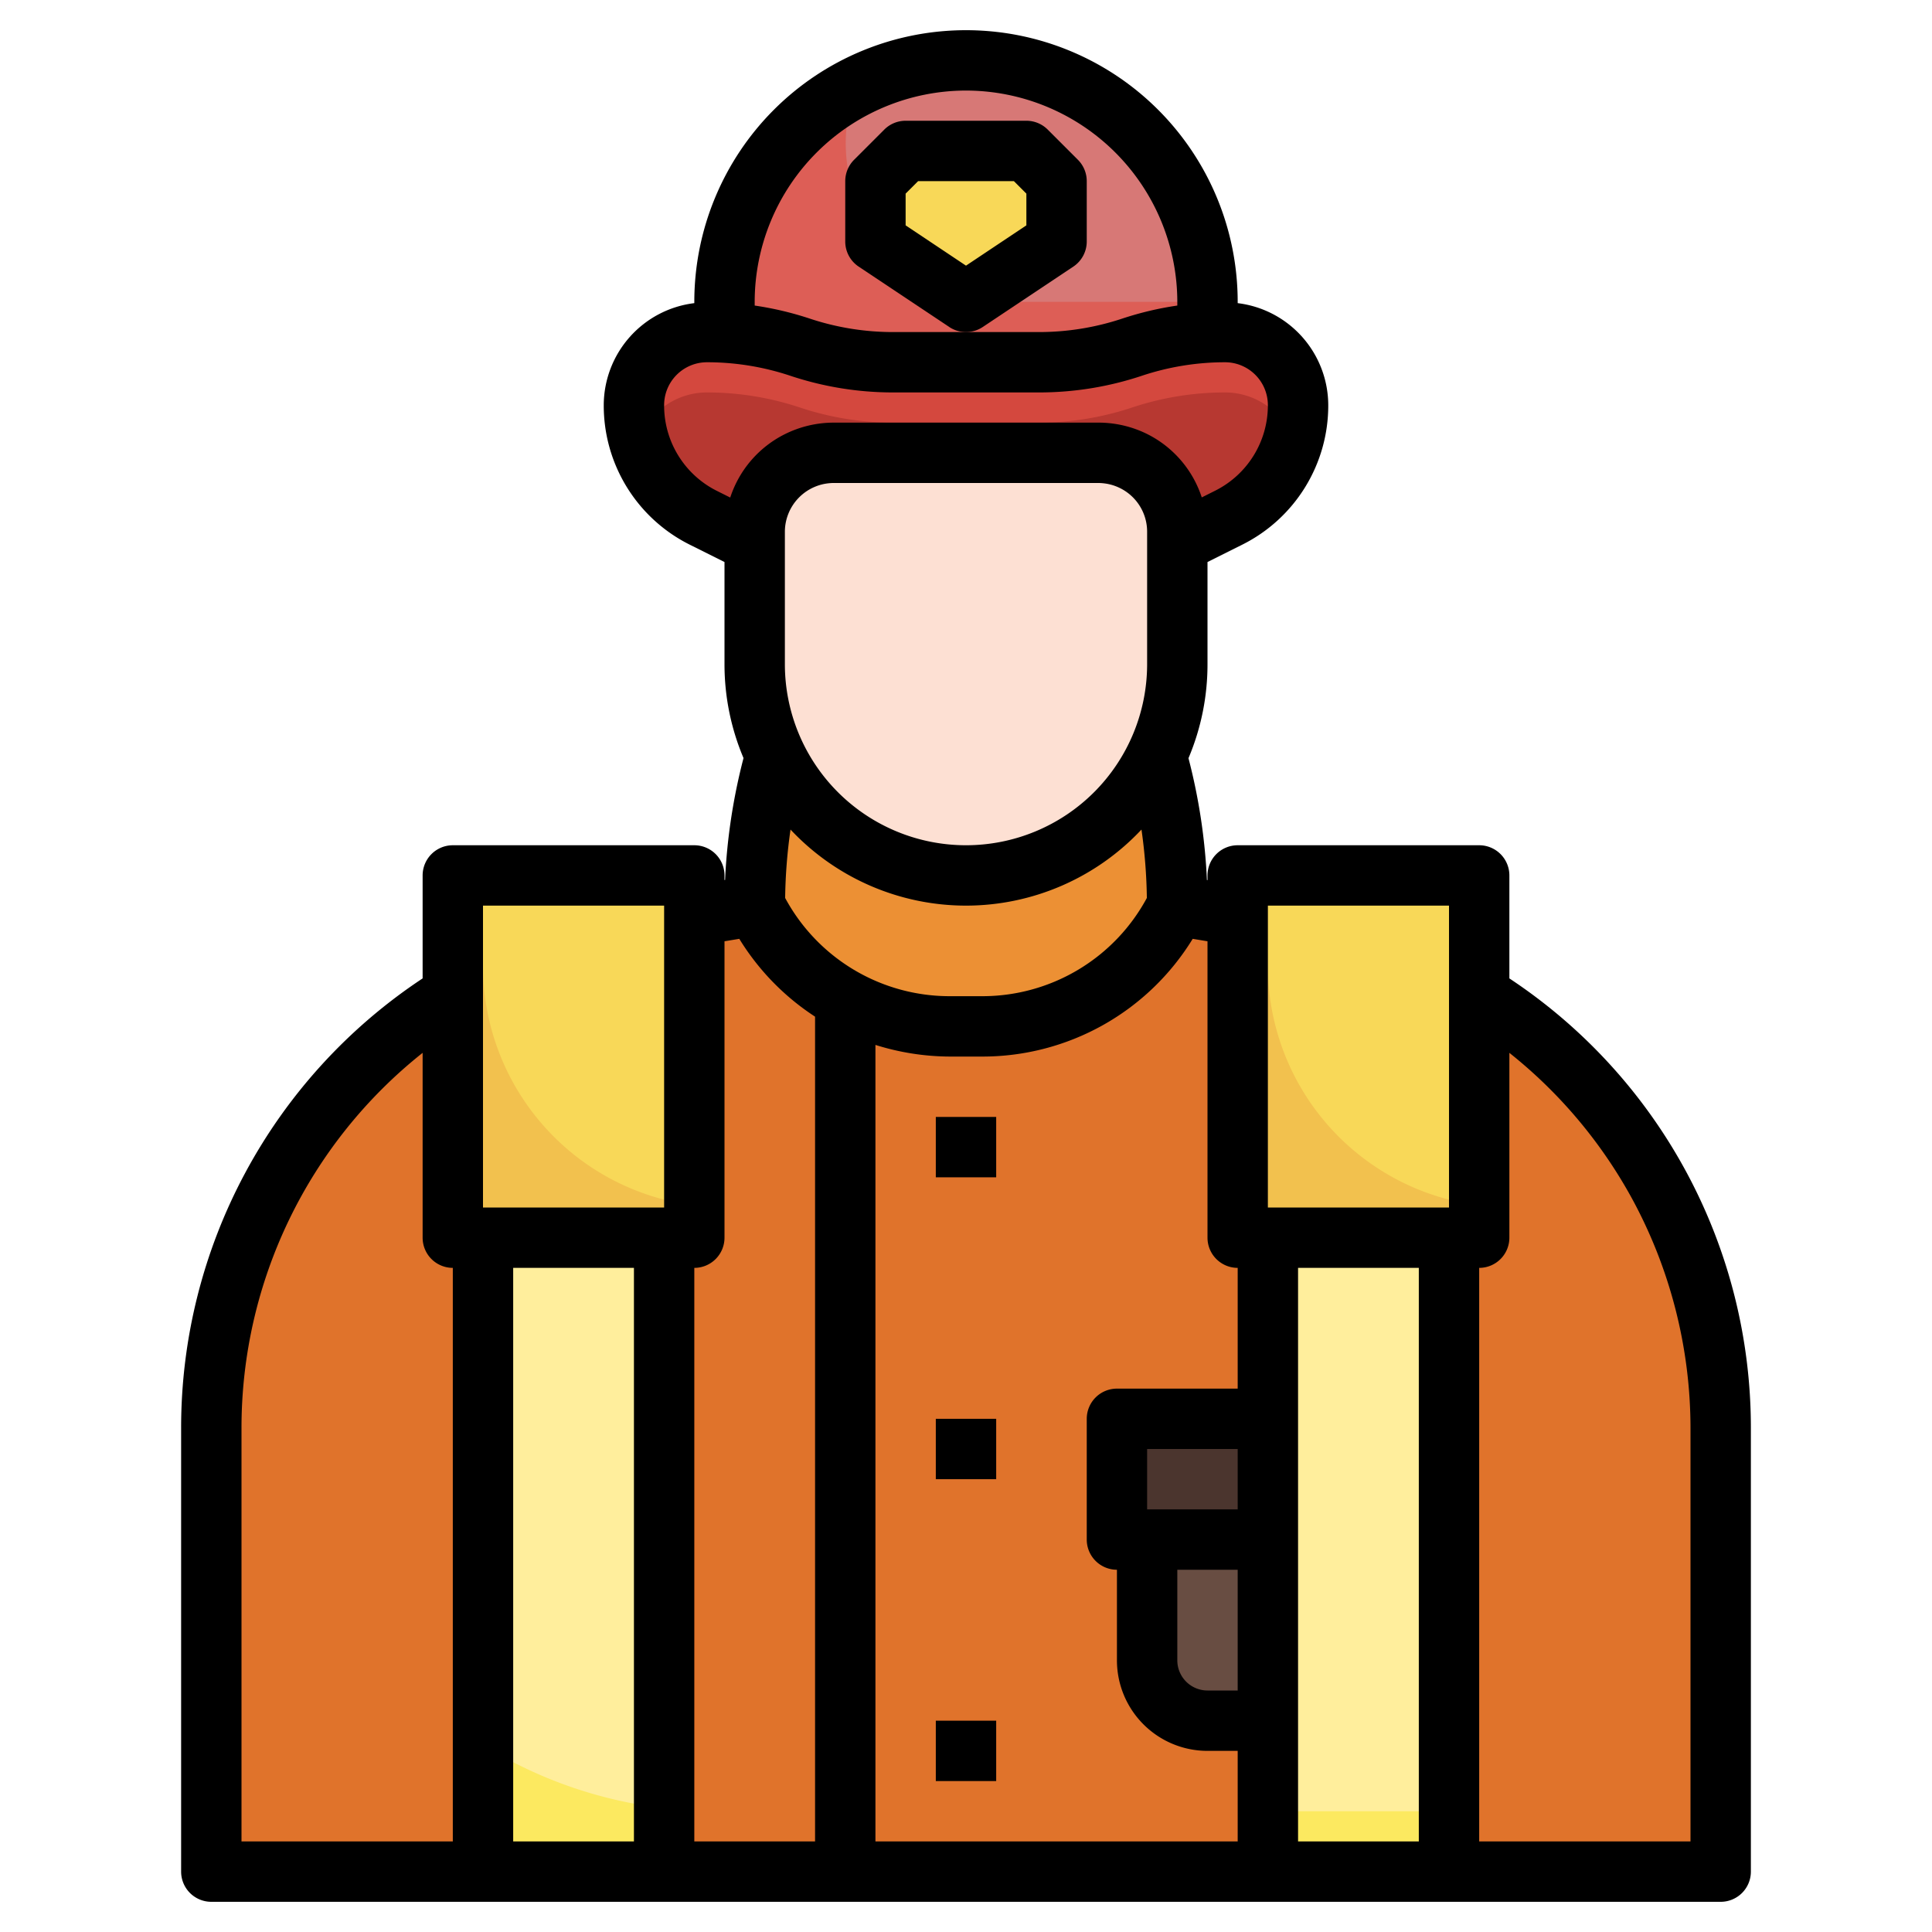 <svg xmlns="http://www.w3.org/2000/svg" viewBox="0 0 64 64" id="firefighter">
  <path fill="#e0732b" d="M26,24l-.051.154A18.468,18.468,0,0,0,25,30h0l-3.888.648a16.887,16.887,0,0,0-12.05,8.571h0A16.892,16.892,0,0,0,7,47.306V62H57V47.306a16.892,16.892,0,0,0-2.062-8.087h0a16.887,16.887,0,0,0-12.05-8.571L39,30h0a18.468,18.468,0,0,0-.949-5.846L38,24Z"></path>
  <path fill="#dd5e56" d="M24,12V10a8,8,0,0,1,8-8h0a8,8,0,0,1,8,8v2"></path>
  <path fill="#d77876" d="M32,2a7.951,7.951,0,0,0-3.642.883A5.254,5.254,0,0,0,33.217,10H40A8,8,0,0,0,32,2Z"></path>
  <path fill="#d4483e" d="M39,18l1.691-.846A4.175,4.175,0,0,0,43,13.419h0A2.419,2.419,0,0,0,40.581,11h0a9.751,9.751,0,0,0-3.081.5h0a9.746,9.746,0,0,1-3.081.5H29.581a9.751,9.751,0,0,1-3.081-.5h0a9.746,9.746,0,0,0-3.081-.5h0A2.419,2.419,0,0,0,21,13.419h0a4.175,4.175,0,0,0,2.309,3.735L25,18Z"></path>
  <path fill="#b73831" d="M40.581,13a9.751,9.751,0,0,0-3.081.5,9.751,9.751,0,0,1-3.081.5H29.581a9.751,9.751,0,0,1-3.081-.5,9.751,9.751,0,0,0-3.081-.5,2.412,2.412,0,0,0-2.257,1.569,4.171,4.171,0,0,0,2.147,2.585L25,18H39l1.691-.846a4.175,4.175,0,0,0,2.148-2.585A2.414,2.414,0,0,0,40.581,13Z"></path>
  <polygon fill="#f8d858" points="30 5 34 5 35 6 35 8 32 10 29 8 29 6 30 5"></polygon>
  <rect width="8" height="12" x="15" y="29" fill="#f2c14e"></rect>
  <rect width="6" height="21" x="16" y="41" fill="#fce960"></rect>
  <polyline fill="#4b352e" points="42 47 37 47 37 51 42 51"></polyline>
  <path fill="#684d42" d="M38,51v4a2,2,0,0,0,2,2h2V51Z"></path>
  <path fill="#ecb7ab" d="M39,17.618V22a7,7,0,0,1-7,7h0a7,7,0,0,1-7-7V17.618a2.618,2.618,0,0,1,1.447-2.342h0A2.631,2.631,0,0,1,27.618,15h8.764a2.631,2.631,0,0,1,1.171.276h0A2.618,2.618,0,0,1,39,17.618Z"></path>
  <path fill="#fde0d3" d="M37.553,16.276A2.631,2.631,0,0,0,36.382,16H27.618A2.617,2.617,0,0,0,25,18.618V22a7,7,0,0,0,14,0V18.618A2.618,2.618,0,0,0,37.553,16.276Z"></path>
  <rect width="8" height="12" x="41" y="29" fill="#f2c14e"></rect>
  <rect width="6" height="21" x="42" y="41" fill="#fce960"></rect>
  <path fill="#ffee9c" d="M16,57.807A14.578,14.578,0,0,0,22,59.9V41H16Z"></path>
  <rect width="6" height="19" x="42" y="41" fill="#ffee9c"></rect>
  <path fill="#f8d858" d="M16 32a8 8 0 0 0 7 7.931V29H16zM42 32a8 8 0 0 0 7 7.931V29H42z"></path>
  <path fill="#ec9034" d="M39,30a7.241,7.241,0,0,1-6.47,4H31.47A7.241,7.241,0,0,1,25,30a18.2,18.2,0,0,1,.69-4.98,6.992,6.992,0,0,0,12.62,0A18.2,18.2,0,0,1,39,30Z"></path>
  <path d="M35.555,8.832A1,1,0,0,0,36,8V6a1,1,0,0,0-.293-.707l-1-1A1,1,0,0,0,34,4H30a1,1,0,0,0-.707.293l-1,1A1,1,0,0,0,28,6V8a1,1,0,0,0,.445.832l3,2a1,1,0,0,0,1.11,0ZM30,7.465V6.414L30.414,6h3.172L34,6.414V7.465L32,8.8Z"></path>
  <path d="M7,63H57a1,1,0,0,0,1-1V47.306a17.844,17.844,0,0,0-8-14.895V29a1,1,0,0,0-1-1H41a1,1,0,0,0-1,1v.153l-.019,0a19.487,19.487,0,0,0-.611-4.037A7.977,7.977,0,0,0,40,22V18.618l1.139-.569A5.149,5.149,0,0,0,44,13.419a3.412,3.412,0,0,0-3-3.377V10a9,9,0,0,0-18,0v.042a3.413,3.413,0,0,0-3,3.377,5.149,5.149,0,0,0,2.861,4.63L24,18.618V22a7.968,7.968,0,0,0,.63,3.112,19.506,19.506,0,0,0-.611,4.038l-.019,0V29a1,1,0,0,0-1-1H15a1,1,0,0,0-1,1v3.411A17.844,17.844,0,0,0,6,47.306V62A1,1,0,0,0,7,63ZM21,42V61H17V42Zm20,8H38V48h3Zm-2,2h2v4H40a1,1,0,0,1-1-1Zm4-10h4V61H43Zm11.06-2.3A15.938,15.938,0,0,1,56,47.306V61H49V42a1,1,0,0,0,1-1V34.877A15.913,15.913,0,0,1,54.06,39.7ZM42,30h6V40H42Zm-2,1.181V41a1,1,0,0,0,1,1v4H37a1,1,0,0,0-1,1v4a1,1,0,0,0,1,1v3a3,3,0,0,0,3,3h1v3H29V34.614A8.3,8.3,0,0,0,31.472,35h1.056a8.171,8.171,0,0,0,6.982-3.9ZM26,22V17.618A1.619,1.619,0,0,1,27.618,16h8.764a1.626,1.626,0,0,1,.724.171A1.61,1.61,0,0,1,38,17.618V22a6,6,0,0,1-12,0ZM32,3a7.009,7.009,0,0,1,7,7v.122a10.745,10.745,0,0,0-1.816.429A8.727,8.727,0,0,1,34.419,11H29.581a8.727,8.727,0,0,1-2.765-.449A10.768,10.768,0,0,0,25,10.122V10A7.008,7.008,0,0,1,32,3ZM22,13.419A1.421,1.421,0,0,1,23.419,12a8.727,8.727,0,0,1,2.765.449,10.751,10.751,0,0,0,3.4.551h4.838a10.751,10.751,0,0,0,3.4-.551A8.727,8.727,0,0,1,40.581,12,1.421,1.421,0,0,1,42,13.419a3.16,3.16,0,0,1-1.756,2.841l-.434.217a3.589,3.589,0,0,0-1.81-2.1A3.635,3.635,0,0,0,36.382,14H27.618A3.635,3.635,0,0,0,26,14.382a3.589,3.589,0,0,0-1.81,2.1l-.434-.217A3.16,3.16,0,0,1,22,13.419ZM32,30a7.974,7.974,0,0,0,5.813-2.52,17.519,17.519,0,0,1,.178,2.266A6.19,6.19,0,0,1,32.528,33H31.472a6.19,6.19,0,0,1-5.463-3.254,17.519,17.519,0,0,1,.178-2.266A7.974,7.974,0,0,0,32,30Zm-7.51,1.1A8.183,8.183,0,0,0,27,33.678V61H23V42a1,1,0,0,0,1-1V31.181ZM16,30h6V40H16ZM8,47.306a15.857,15.857,0,0,1,6-12.429V41a1,1,0,0,0,1,1V61H8Z"></path>
  <rect width="2" height="2" x="31" y="37"></rect>
  <rect width="2" height="2" x="31" y="47"></rect>
  <rect width="2" height="2" x="31" y="57"></rect>
</svg>
